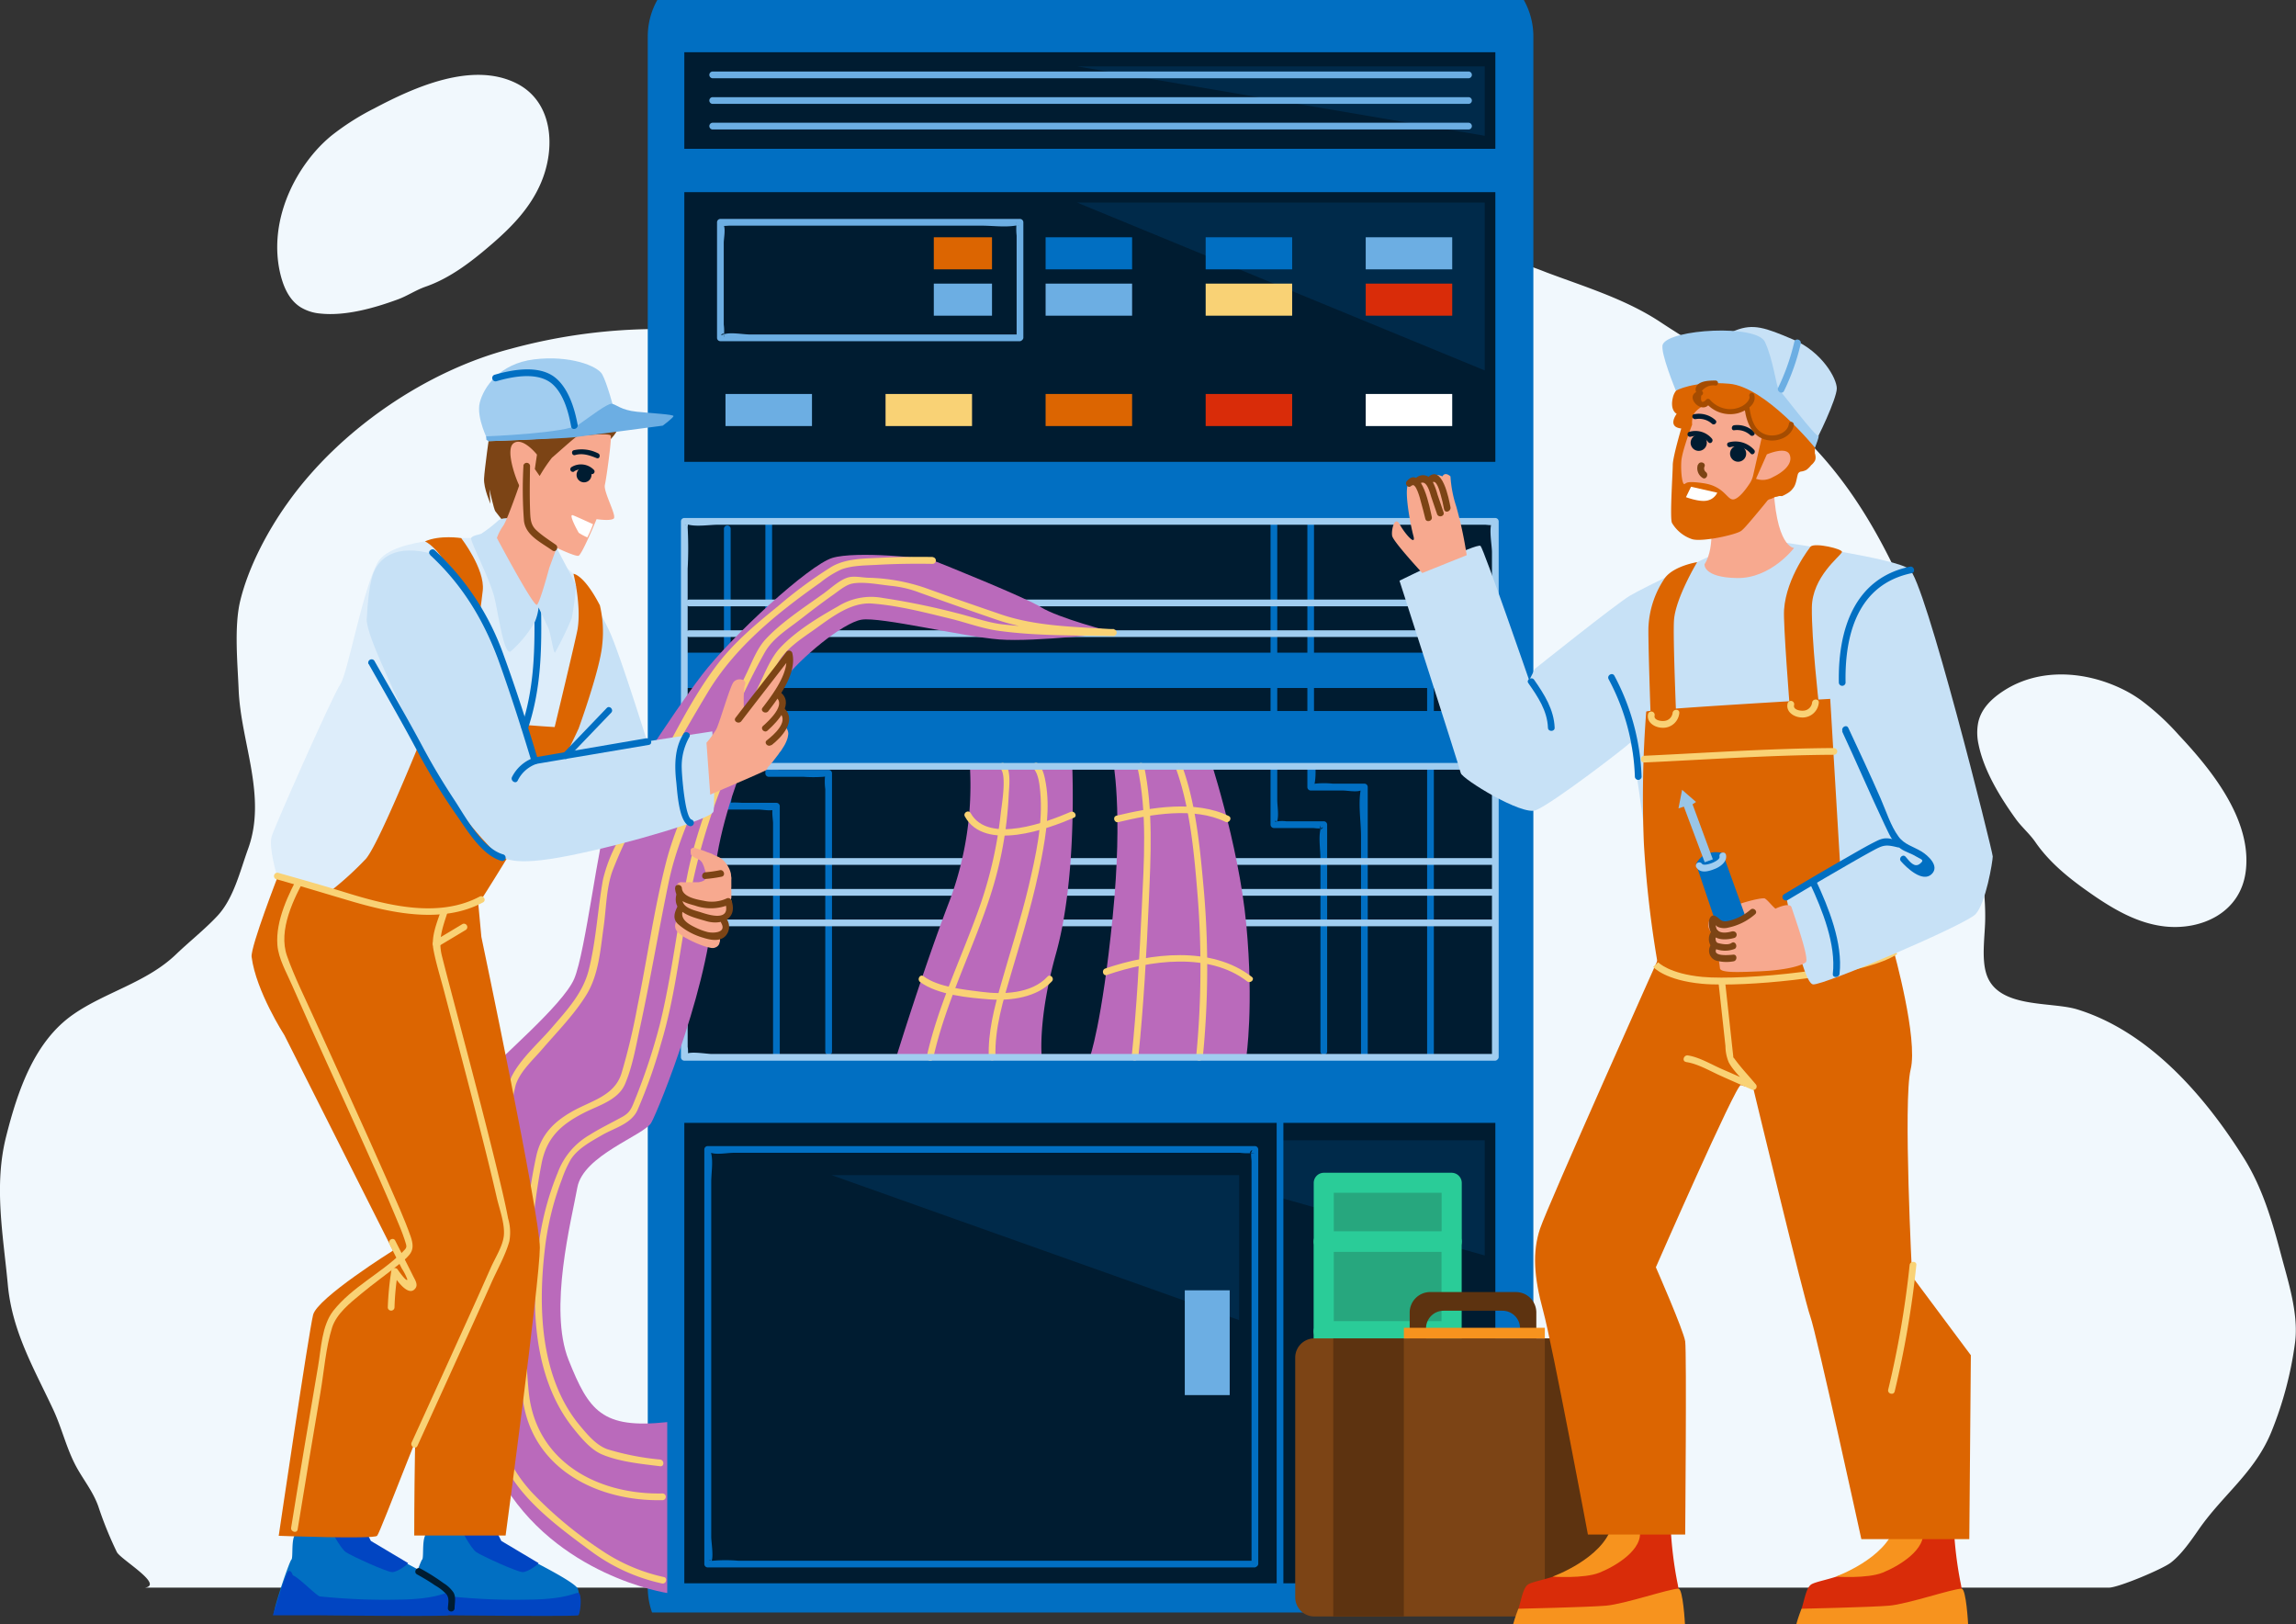 <svg xmlns="http://www.w3.org/2000/svg" viewBox="0 0 502.5 355.41"><rect x="0" y="0" width="502.5" height="355.41" fill="#333333" stroke="none"/><defs><style>.cls-1{fill:#f1f8fd;}.cls-2{fill:#016fc2;}.cls-3{fill:#001c31;}.cls-4{fill:#002a4a;}.cls-5{fill:#a1cdf0;}.cls-6{fill:#6caee3;}.cls-7{fill:#f9d275;}.cls-8{fill:#d92c09;}.cls-9{fill:#dc6501;}.cls-10{fill:#fff;}.cls-11{fill:#ba6abb;}.cls-12{fill:#27a77e;}.cls-13{fill:#2acc98;}.cls-14{fill:#c7e1f6;}.cls-15{fill:#0145c2;}.cls-16{fill:#ddedfa;}.cls-17{fill:#f7a98f;}.cls-18{fill:#7c4415;}.cls-19{fill:#5d3310;}.cls-20{fill:#f7931e;}.cls-21{fill:#99c5e7;}.cls-22{fill:#a54c01;}</style></defs><g id="레이어_2" data-name="레이어 2"><g id="Layer_1" data-name="Layer 1"><path class="cls-1" d="M461.57,347.41H31.72c4.23-.61-5.31-6.18-6.14-7.77a82,82,0,0,1-4.08-10.06c-1.26-3.51-3.56-6.11-5.17-9.33-1.93-3.85-2.89-8-4.75-11.95-4.22-9-8.94-17-9.87-27.2-1-10.75-3.09-21.61-.38-32.36C3.9,238.54,7.56,227.88,16,222c7-4.9,16.15-7,22.59-13.23,2.83-2.71,6.28-5.44,9-8.36,3.56-3.82,4.94-9.79,6.7-14.64,4.2-11.53-1.6-23.32-2.06-34.87-.24-5.85-1-13.75.33-19.36,1.79-7.44,6-15.35,10.36-21.44,11.51-16.23,30.56-29,48.81-33.76A122.62,122.62,0,0,1,144.42,72a161.14,161.14,0,0,1,31.94,3c7.88,1.59,15.73,3.34,23.62,4.75,6.47,1.16,11.2-1.87,16.62-5.17,3.84-2.34,8-3.67,11.72-6.34a62,62,0,0,1,11.42-6.41c10.32-4.67,20.3-8.51,31.51-9.87,13.95-1.69,28.49-.3,42.39,1.26a101.65,101.65,0,0,1,24.85,6.4c8.39,3.15,17.32,5.84,24.92,10.87,6.35,4.22,13.39,8.09,19.43,12.84C388.11,87.41,392.4,93,397,97.9c12.67,13.41,19.69,29.93,26.49,47.34a148.41,148.41,0,0,1,9.75,40.58c.49,5.09,1.29,9.91,1.24,15,0,3.74-.9,8.8.28,12.38,2.5,7.58,14.09,5.9,19.86,7.68,15.47,4.77,27.69,18.52,36.48,32.55,4.05,6.48,6.15,13.65,8.12,21.1,1.59,6,3.89,13,3.07,19.29a79.78,79.78,0,0,1-5.06,19.21c-3.61,9.1-10.67,13.95-16,21.63-1.7,2.44-3.74,5.42-6.06,7.23C473.49,343.27,463.63,347.41,461.57,347.41Z"/><path class="cls-1" d="M72.49,29.72a30.5,30.5,0,0,0-3.28,3.16c-6.21,7-10,16.91-8,26.42.67,3.09,1.88,6.21,4.55,7.91A9.88,9.88,0,0,0,70,68.6c5.55.62,11.92-1.19,17.06-3.08,2.06-.75,3.87-2,6-2.76,5.56-1.91,10.39-5.71,14.86-9.59,4.24-3.69,8.16-7.76,10.46-13.13,3.31-7.72,2.65-17.78-5.34-21.8-9.68-4.86-22.34.82-31.11,5.47A54.82,54.82,0,0,0,72.49,29.72Z"/><path class="cls-1" d="M468.56,153.21a27.7,27.7,0,0,0-3.85-2.32c-8.2-4.06-18.28-4.82-26.13.23-2.55,1.65-5,3.86-5.65,7.08a11.78,11.78,0,0,0,.1,4.73c1.18,5.79,4.81,11.64,8.11,16.23,1.32,1.84,3.05,3.26,4.34,5.14,3.46,5,8.37,8.67,13.24,12,4.63,3.12,9.5,5.79,15,6.42,7.94.91,16.73-2.91,17.8-12.23,1.31-11.29-7.74-22.26-14.66-29.64A55.32,55.32,0,0,0,468.56,153.21Z"/><path class="cls-2" d="M334.65,352.84a16.17,16.17,0,0,0,.94-5.45V8a16.29,16.29,0,0,0-2.09-8H143.86a16.29,16.29,0,0,0-2.09,8v339.4a16.17,16.17,0,0,0,.94,5.45Z"/><rect class="cls-3" x="149.77" y="11.43" width="177.5" height="21.13"/><polygon class="cls-4" points="235.73 14.52 324.95 14.52 324.95 29.71 235.73 14.52"/><rect class="cls-3" x="149.77" y="42.05" width="177.5" height="59.01"/><polygon class="cls-4" points="235.73 44.33 324.95 44.33 324.95 81.06 235.73 44.33"/><rect class="cls-3" x="149.77" y="245.71" width="177.5" height="100.75"/><polygon class="cls-4" points="280.01 249.52 280.01 262.03 324.95 274.73 324.95 249.52 280.01 249.52"/><rect class="cls-3" x="149.77" y="114.08" width="177.5" height="117.28"/><path class="cls-2" d="M158.44,115.6v60.82a.74.74,0,0,0,.73.73H166c.86,0,2.76.37,3.53,0,.39-.18-.09-.92-.34-.42-.36.73,0,2.62,0,3.43v51.2a.74.74,0,0,0,1.47,0V176.42a.74.74,0,0,0-.73-.74h-7.52a18.64,18.64,0,0,0-3.17,0c.23,0,.58,1.06.67.6,0-.15-.06-.36,0-.49.4-1,0-3.08,0-4.15v-56a.74.74,0,0,0-1.47,0Z"/><path class="cls-2" d="M167.51,114.25v55a.74.74,0,0,0,.74.73h7.64a30.57,30.57,0,0,0,4.28,0c1.73-.25.25,0,.45-.59a12.08,12.08,0,0,0,0,3.29v57.52a.74.74,0,0,0,1.47,0v-61a.75.75,0,0,0-.74-.74H170.43a5.16,5.16,0,0,0-1.57,0c-1,.52.29-.42.12.73.39-2.69,0-5.74,0-8.45V114.25a.74.74,0,0,0-1.47,0Z"/><path class="cls-2" d="M278.07,114.25v66.2a.74.74,0,0,0,.73.74h8.5c.35,0,1.63.2,1.91,0,1-.74-.84,1.41-.22-.68-.1.31.07.71,0,1-.44,1.91,0,4.46,0,6.41v42.23a.74.74,0,0,0,1.47,0V180.45a.74.74,0,0,0-.74-.73h-8.19a7.16,7.16,0,0,0-1.85,0c-1.29.38-.27-.81-.14.72a2.82,2.82,0,0,1,0-.82c.37-1.3,0-3.28,0-4.63V114.25a.74.74,0,0,0-1.47,0Z"/><path class="cls-2" d="M286.13,114.25v58a.74.74,0,0,0,.74.73h6.93c1.06,0,3,.39,4,0,.44-.17,1.1.36.41-.36s-.27-.42-.34-.13c-.69,3.16,0,7.27,0,10.49v48.91a.74.74,0,0,0,1.47,0V172.22a.74.74,0,0,0-.73-.74h-6.94a18.66,18.66,0,0,0-3.81,0c-1.56.36-.14.07-.28.55.78-2.81,0-7,0-9.85V114.25a.74.74,0,0,0-1.47,0Z"/><path class="cls-2" d="M312.34,114.25V231.86a.74.74,0,0,0,1.47,0V114.25a.74.74,0,0,0-1.47,0Z"/><path class="cls-5" d="M150.76,189.25H326.52a.74.74,0,0,0,0-1.47H150.76a.74.74,0,0,0,0,1.47Z"/><path class="cls-5" d="M150.76,196H326.52a.74.74,0,0,0,0-1.47H150.76a.74.74,0,0,0,0,1.47Z"/><path class="cls-5" d="M150.77,132.67H326.52a.74.74,0,0,0,0-1.47H150.77a.74.74,0,0,0,0,1.47Z"/><path class="cls-5" d="M150.77,139.39H326.52a.74.74,0,0,0,0-1.47H150.77a.74.74,0,0,0,0,1.47Z"/><path class="cls-5" d="M150.76,202.69H326.52a.74.74,0,0,0,0-1.47H150.76a.74.74,0,0,0,0,1.47Z"/><rect class="cls-6" x="228.84" y="62.06" width="18.93" height="7.02"/><rect class="cls-7" x="263.87" y="62.06" width="18.93" height="7.02"/><rect class="cls-8" x="298.9" y="62.06" width="18.93" height="7.02"/><rect class="cls-9" x="228.84" y="86.21" width="18.93" height="7.02"/><rect class="cls-8" x="263.87" y="86.21" width="18.93" height="7.02"/><rect class="cls-6" x="158.78" y="86.21" width="18.93" height="7.02"/><rect class="cls-7" x="193.81" y="86.21" width="18.93" height="7.02"/><rect class="cls-10" x="298.9" y="86.21" width="18.93" height="7.02"/><rect class="cls-2" x="228.84" y="51.92" width="18.93" height="7.02"/><rect class="cls-6" x="204.37" y="62.06" width="12.74" height="7.02"/><rect class="cls-9" x="204.37" y="51.92" width="12.74" height="7.02"/><rect class="cls-2" x="263.87" y="51.92" width="18.93" height="7.02"/><rect class="cls-6" x="298.9" y="51.92" width="18.93" height="7.02"/><path class="cls-11" d="M212.27,167.68a72.1,72.1,0,0,1-4.37,29.24c-5.71,14.78-11.76,34.44-11.76,34.44H228s-.93-8.23,3.11-22.68,3.79-33.94,3.57-41S212.27,167.68,212.27,167.68Z"/><path class="cls-11" d="M243.52,166s2.35,11.09,0,34.61-5,30.75-5,30.75h34.24s1.68-11.26,0-29.07-8.4-37.74-8.4-37.74Z"/><rect class="cls-2" x="149.77" y="155.58" width="177.5" height="12.1"/><rect class="cls-2" x="149.77" y="142.82" width="177.5" height="7.73"/><rect class="cls-12" x="289.72" y="258.83" width="27.97" height="45.62"/><ellipse class="cls-7" cx="303.46" cy="318.56" rx="7.43" ry="5.8"/><path class="cls-2" d="M274.6,341.52H161.52a32.58,32.58,0,0,0-5.5,0c-.3.05-.76-.13-1,0,1.22-.54.05,1.17.64.24s0-4.35,0-5.44V258.65c0-1.88.43-4.36,0-6.21-.11-.52.33-1.22-.36-.55s-.09.21.33.37c1.24.46,3.6,0,4.89,0h110.9a13.45,13.45,0,0,0,3.17,0c-2.21.63,0-1.32-.68-.25-.23.36,0,1.74,0,2.16v88.08a.74.74,0,0,0,1.47,0V251.52a.75.75,0,0,0-.74-.73H154.89a.74.74,0,0,0-.74.73v90.73a.75.75,0,0,0,.74.74H274.6A.74.74,0,0,0,274.6,341.52Z"/><polygon class="cls-4" points="181.98 257.14 271.2 257.14 271.2 288.87 181.98 257.14"/><path class="cls-2" d="M279.41,245.71V346.45a.74.74,0,0,0,1.47,0V245.71a.74.74,0,0,0-1.47,0Z"/><path class="cls-13" d="M317.7,269.48h-28l2.21,2.2V258.83L289.72,261h28l-2.21-2.21v12.85c0,2.84,4.41,2.85,4.41,0V258.83a2.23,2.23,0,0,0-2.2-2.2h-28a2.23,2.23,0,0,0-2.2,2.2v12.85a2.23,2.23,0,0,0,2.2,2.21h28C320.54,273.89,320.54,269.48,317.7,269.48Z"/><path class="cls-13" d="M317.7,289.14h-28a2.23,2.23,0,0,0-2.2,2.2v13.11a2.23,2.23,0,0,0,2.2,2.2h28a2.23,2.23,0,0,0,2.2-2.2V291.34c0-2.83-4.41-2.84-4.41,0v13.11l2.21-2.21h-28l2.21,2.21V291.34l-2.21,2.21h28C320.54,293.55,320.54,289.14,317.7,289.14Z"/><path class="cls-13" d="M317.7,289.14h-28l2.21,2.2V271.68l-2.21,2.21h28l-2.21-2.21v19.66c0,2.84,4.41,2.85,4.41,0V271.68a2.23,2.23,0,0,0-2.2-2.2h-28a2.23,2.23,0,0,0-2.2,2.2v19.66a2.24,2.24,0,0,0,2.2,2.21h28C320.54,293.55,320.54,289.14,317.7,289.14Z"/><path class="cls-6" d="M155.9,17.12H321.48a.74.74,0,0,0,0-1.47H155.9a.74.74,0,0,0,0,1.47Z"/><path class="cls-6" d="M155.9,22.73H321.48a.74.74,0,0,0,0-1.47H155.9a.74.74,0,0,0,0,1.47Z"/><path class="cls-6" d="M155.9,28.33H321.48a.74.74,0,0,0,0-1.47H155.9a.74.74,0,0,0,0,1.47Z"/><path class="cls-6" d="M223.23,73.19H164.11c-1.48,0-4.39-.57-5.77,0s.59-1.07.06.63a11,11,0,0,0,0-2.81V53.15c0-.92.42-3,0-3.85-.18-.36.37-1-.37-.28s-.34.22-.1.36,1.34,0,1.73,0h55.19c2.34,0,5,.37,7.34,0,1.74-.28,0,.36.31-.71a12.7,12.7,0,0,0,0,2.89V73.93a.74.74,0,0,0,1.47,0V48.64a.74.74,0,0,0-.74-.73H157.66a.73.73,0,0,0-.73.73V73.93a.73.73,0,0,0,.73.73h65.57A.74.74,0,0,0,223.23,73.19Z"/><path class="cls-7" d="M204.24,231.56c2.7-12.17,8.56-23.46,12.41-35.26a83.86,83.86,0,0,0,4.12-22.41c.07-1.57.6-5.43-.84-6.73-.7-.63-1.75.41-1,1,1.49,1.34.27,8.12.09,9.86A91.59,91.59,0,0,1,213.83,200c-3.74,10.29-8.63,20.45-11,31.19-.2.93,1.21,1.32,1.42.4Z"/><path class="cls-7" d="M226.2,168.2c1.09,1.06,1.32,3.6,1.46,5,.66,7-1,14.16-2.57,20.89-1.71,7.16-4,14.17-6,21.24-1.49,5.2-2.88,10.54-2.69,16,0,.94,1.5.95,1.47,0-.22-6.33,1.71-12.51,3.49-18.51,2.47-8.3,5-16.58,6.6-25.1,1-5.26,1.85-10.95.93-16.29-.24-1.38-.59-3.26-1.66-4.3-.68-.66-1.73.38-1,1Z"/><path class="cls-7" d="M248.94,167.88c2.18,9.87,1.42,20.82.95,30.79-.52,10.9-1.11,21.83-2.23,32.69-.1.94,1.37.93,1.47,0,1.17-11.33,1.8-22.75,2.3-34.12.42-9.67,1-20.2-1.07-29.75-.2-.93-1.62-.54-1.42.39Z"/><path class="cls-7" d="M257.26,167.88c3.26,8.84,4.13,19.23,4.88,28.5a200.34,200.34,0,0,1-.37,35c-.09.94,1.38.94,1.47,0a197.07,197.07,0,0,0,.26-36.27c-.82-9-1.66-19-4.82-27.6-.33-.88-1.75-.5-1.42.39Z"/><path class="cls-7" d="M242.32,213.32c9.32-3.22,22.32-5,30.62,1.42.74.57,1.79-.46,1-1-8.78-6.81-22.14-5.22-32.05-1.8-.89.31-.51,1.73.39,1.42Z"/><path class="cls-7" d="M244.75,179.9c7.11-1.71,16.6-3.39,23.43-.07.85.41,1.59-.85.74-1.27-7.25-3.53-17-1.9-24.56-.07-.92.22-.53,1.64.39,1.41Z"/><path class="cls-7" d="M211.17,178.67c4.34,7.85,18.25,2.67,23.86.27.87-.38.12-1.64-.74-1.27-4.84,2.08-18,7.2-21.85.26-.46-.83-1.73-.09-1.27.74Z"/><path class="cls-7" d="M201.33,214.85c3.87,2.88,10.75,3.5,15.3,3.84s10.33-.43,13.59-3.95c.64-.69-.39-1.74-1-1-3.46,3.74-9.77,3.91-14.39,3.3-3.82-.5-9.46-1-12.72-3.42-.76-.56-1.49.72-.74,1.27Z"/><path class="cls-5" d="M149.77,168.42H326.56a.74.74,0,0,0,0-1.47H149.77a.74.74,0,0,0,0,1.47Z"/><path class="cls-5" d="M327.26,230.63H155.76c-1.13,0-4.58-.63-5.56,0-.68.43.42.32.3.58a6.8,6.8,0,0,0,0-2.16V124.46a85.56,85.56,0,0,0,0-9.06c0-.23.12-.74,0-.93-.46-.79.32.69-.73.35.28.09.65-.07.94,0,1.94.46,4.58,0,6.56,0H324.94c.4,0,1.58.21,1.93,0,.58-.36-.27-.66-.34-.52-.72,1.37,0,5,0,6.54V231.36a.74.74,0,0,0,1.47,0V114.08a.75.75,0,0,0-.74-.73H149.77a.74.74,0,0,0-.74.73V231.36a.75.75,0,0,0,.74.74H327.26A.74.74,0,0,0,327.26,230.63Z"/><rect class="cls-6" x="259.3" y="282.35" width="9.83" height="22.93"/><path class="cls-14" d="M126.6,127.08a57.08,57.08,0,0,1,6.86,11.23c2.81,6.24,10.93,32.76,10.93,32.76L135,184.18s-13.41-19.66-15.28-22.47S126.6,127.08,126.6,127.08Z"/><path class="cls-11" d="M244.42,138.38s-17.77,2.16-25.71,1.55-26-5-30.15-4.33-13.65,8.65-16.82,13-15.56,29.36-15.56,47-12.06,47.29-13.64,50.07-14.92,7.11-16.19,14.21-6.35,26.58-1.91,37.71,7.3,15.14,21.59,13.6v37.4s-24.44-3.71-36.51-25-4.76-85.92-2.85-88.7,16.5-14.84,19-20.71,5.4-30.91,7.3-34.92,14-22.87,20.63-31.53,23.49-24.11,28.57-25.65,20.63,0,22.22.62,20,8,23.49,10.2S243.15,138.38,244.42,138.38Z"/><path class="cls-7" d="M145.07,326.8c-14.25.32-27.79-6.91-29.35-22.16-1.14-11.24-.28-22.88.71-34.1a133.1,133.1,0,0,1,2.14-16.16c1.16-5.48,4.17-8.27,9.22-10.86,3.18-1.63,7.48-2.76,9-6.3,1.62-3.79,2.35-8.08,3.22-12.09,2.34-10.73,4.14-21.58,6.39-32.33,1.69-8,5.15-15.42,8.39-22.9,3.94-9.1,7.73-18.5,12.6-27.16,1.74-3.09,5.09-5.11,7.83-7.25,2.35-1.83,4.72-3.64,7.16-5.36,1.26-.89,2.76-2.17,4.16-2.43,2.51-.48,6,.25,8.49.5a23.68,23.68,0,0,1,6.15,1.45c5.58,2,11.22,4,16.84,5.92,8.25,2.84,17.12,3,25.77,3.55v-1.47c-8-.11-16.17-.13-24.16-1-3.46-.38-6.81-1.65-10.19-2.48a157.94,157.94,0,0,0-16.27-3.33,13.75,13.75,0,0,0-9.8,1.86c-4.29,2.41-9.24,5.43-12.64,9.06-2,2.15-3.2,5.24-4.47,7.86-2.38,4.92-4.6,9.92-6.74,14.94-3.78,8.85-7.21,17.56-9.1,27-2.16,10.8-3.38,21.88-6,32.57a131.6,131.6,0,0,1-5.46,16.53c-.75,1.88-1.08,2.82-2.83,3.77-2.41,1.33-4.9,2.52-7.23,4a15.92,15.92,0,0,0-6.83,8.16A62.49,62.49,0,0,0,118,271.67c-1.95,13.55-1.43,30,7.67,41.11,1.61,2,3.68,4.46,6.06,5.47,3.9,1.65,8.57,2.07,12.75,2.6.94.12.93-1.36,0-1.47a57.79,57.79,0,0,1-11.53-2.25c-2.37-.83-4.29-3.09-5.89-5-8.69-10.25-9.32-25.48-7.88-38.2A62.37,62.37,0,0,1,123,258a25.16,25.16,0,0,1,1.88-4.21c1.55-2.48,4.45-4,6.94-5.44,2.73-1.56,6.31-2.42,7.69-5.41a112.76,112.76,0,0,0,5.17-14.62c2.88-9.5,4-19.54,5.79-29.29a134.73,134.73,0,0,1,7.44-26.86c3.67-9.11,7.43-18.47,12.27-27,1.81-3.22,4.93-5.2,7.91-7.31,3.68-2.6,8-6.14,12.76-5.79,5.72.43,11.48,1.93,17,3.27,3.51.84,7,2.18,10.61,2.68,8.3,1.16,16.91,1,25.28,1.15a.74.74,0,0,0,0-1.47c-8.26-.55-16.89-.58-24.77-3.29-5.48-1.88-11-3.78-16.41-5.74a41.44,41.44,0,0,0-12.68-2.25c-1.33-.07-3-.43-4.28-.06-1.85.54-3.73,2.33-5.25,3.44-4.23,3.06-9.2,6.23-12.77,10.06-1.92,2.07-3,5.05-4.23,7.57-2.52,5.21-4.91,10.49-7.25,15.78-3.61,8.15-8,16.59-10.27,25.26-2.69,10.44-4.16,21.23-6.33,31.78A140.34,140.34,0,0,1,136,234.94c-1.62,5-6.77,5.94-11,8.4-3.93,2.27-6.52,5-7.58,9.4a107.54,107.54,0,0,0-2.16,14.49c-1.29,12.73-2.63,26.43-.81,39.17,2.18,15.2,16.47,22.19,30.61,21.87a.74.74,0,0,0,0-1.47Z"/><path class="cls-7" d="M204.11,121.88c-3.86-.06-7.73,0-11.58.18-3.51.17-7.49.15-10.6,2a97.77,97.77,0,0,0-11.66,8.59c-4.67,3.78-9.45,7.79-13.14,12.57-5.69,7.39-9.94,16.36-14.41,24.5-2.64,4.81-5.24,9.65-7.61,14.6a33.05,33.05,0,0,0-3.15,8.18c-1.16,6.53-1.47,13.17-3.08,19.65-1.28,5.15-4.78,8.87-8.17,12.81-2.85,3.32-6.87,6.77-8.81,10.76a18.53,18.53,0,0,0-1.2,5.37,378,378,0,0,0-4.37,57.71c0,10.11.85,18.63,7.39,26.91,4.16,5.27,10.16,9.7,15.54,13.66a40.62,40.62,0,0,0,15.62,7.13c.92.19,1.32-1.23.39-1.41a39.46,39.46,0,0,1-13.74-5.92,87.52,87.52,0,0,1-15-12.47c-6.8-7.3-8.43-15.31-8.65-24.82-.45-19.05,1.32-38.42,3.83-57.3a43.38,43.38,0,0,1,1.16-7.17c1-3.07,4-5.68,6-8.06,3.26-3.77,6.94-7.5,9.54-11.78s3-9.72,3.66-14.45c.62-4.12.57-8.68,2-12.62a93.87,93.87,0,0,1,5.56-11.79c4.78-9.2,9.9-18.25,15.23-27.14,6-10,15.23-17.42,24.67-24.08a21.38,21.38,0,0,1,4.6-2.88c2.34-.88,5.18-.87,7.66-1,4.12-.24,8.26-.29,12.38-.22a.74.74,0,0,0,0-1.47Z"/><path class="cls-2" d="M93,336.14c-.62,1.33-.23,4.84-.62,5.15s-3.83,10.14-3.75,11.55h37.6s.94-3.2.24-5.15-16.85-9.44-17.32-10.06-1.25-2-1.25-2-13.57-1.64-14.2-1A2.82,2.82,0,0,0,93,336.14Z"/><path class="cls-15" d="M92.64,344.72c1.25.39,5.15,4.45,5.93,4.61a137.62,137.62,0,0,0,17.16.7c9.91-.08,10.69-2.26,11.15-1.17s.08,4.29-.31,4.6-29,0-29,0H88.27s2.81-9.44,3.43-9.67S92.64,344.72,92.64,344.72Z"/><path class="cls-15" d="M100.83,334.5s2.18,4.3,3.43,5.15,9,4.37,10.14,4.37,3.67-1.87,3.43-2-8.11-4.83-8.11-4.83-.7-1.41-1.17-2.27S100.75,333.8,100.83,334.5Z"/><path class="cls-2" d="M64.4,336.14c-.63,1.33-.24,4.84-.63,5.15S60,351.43,60,352.84h37.6s.94-3.2.23-5.15S81,338.25,80.55,337.63s-1.25-2-1.25-2-13.58-1.64-14.2-1A2.82,2.82,0,0,0,64.4,336.14Z"/><path class="cls-15" d="M64.09,344.72c1.24.39,5.14,4.45,5.92,4.61a137.86,137.86,0,0,0,17.17.7c9.9-.08,10.68-2.26,11.15-1.17s.08,4.29-.31,4.6-29,0-29,0H59.72s2.81-9.44,3.43-9.67S64.09,344.72,64.09,344.72Z"/><path class="cls-15" d="M72.28,334.5s2.18,4.3,3.43,5.15,9,4.37,10.14,4.37,3.67-1.87,3.43-2-8.11-4.83-8.11-4.83-.7-1.41-1.17-2.27S72.2,333.8,72.28,334.5Z"/><path class="cls-9" d="M104.42,195l.93,10s12.8,60.85,12.8,68-7.49,63-7.49,63h-20s0-34.95,1.25-38.07-.94-98.61,0-99.86S104.42,195,104.42,195Z"/><path class="cls-9" d="M61,191.28s-6.2,15.91-5.93,18.1c.94,7.49,7.18,17.16,7.18,17.16L86,273.66S69.47,284,68.53,287.7,61,336.07,61,336.07s20.75.78,21.53,0,10.93-28.4,17.79-42.75,10-20.91,9.36-25-14-60.53-14-60.53l1.56-10.3Z"/><path class="cls-7" d="M96.53,199.2c-.89,2.69-2.2,5.66-1.68,8.52s1.5,6,2.27,8.9c2.72,10.36,5.47,20.72,8.11,31.11,1.2,4.74,2.38,9.48,3.47,14.24.57,2.5,1.83,5.81,1.57,8.42-.22,2.26-1.93,4.92-2.85,7q-3.12,7.06-6.33,14.09-5.48,12.11-11,24.17c-.39.86.88,1.6,1.27.74Q96,306.21,100.64,296c2.29-5,4.58-10.08,6.83-15.13,1.32-3,3.12-6.09,4-9.23a10.75,10.75,0,0,0-.26-5c-.78-4.08-1.79-8.13-2.77-12.16-2.65-10.8-5.5-21.55-8.33-32.3-1.14-4.34-2.3-8.66-3.39-13-.87-3.48.07-6,1.24-9.58.3-.9-1.12-1.29-1.42-.39Z"/><path class="cls-7" d="M85.23,272.22l2.7,5.35A11.34,11.34,0,0,1,89.16,280c-.17.57-1.9-1.85-2.14-2.23s-1.24-.49-1.35.18a64.33,64.33,0,0,0-.8,8.19.74.74,0,0,0,1.47,0,58.49,58.49,0,0,1,.75-7.8l-1.34.18c.64,1,3.63,5.68,5.22,3.32.54-.8-.18-1.86-.54-2.58-1.29-2.6-2.62-5.19-3.93-7.78-.43-.85-1.7-.1-1.27.74Z"/><path class="cls-7" d="M95.74,207.2l6.24-3.74a.74.74,0,0,0-.74-1.27L95,205.93a.74.74,0,0,0,.74,1.27Z"/><path class="cls-7" d="M65.71,190.91c-2.52,4.58-5.43,10.53-5,15.89.24,3,2,6,3.19,8.75,5.07,11.59,10.43,23.06,15.62,34.6,2.43,5.4,4.87,10.8,7.14,16.28.68,1.62,1.38,3.24,1.92,4.91s.57,1.59-.67,2.81c-4.67,4.57-10.87,7.49-15,12.72C70.41,290.15,70.3,295,69.61,299c-2,11.75-4,23.51-5.89,35.29-.15.92,1.27,1.32,1.42.39q2.44-15,5-30c.79-4.62,1.14-9.72,2.55-14.21,1-3.05,3.93-5.34,6.31-7.32,2.74-2.28,5.65-4.33,8.42-6.57,2.54-2.06,3.51-2.95,2.46-6-1.41-4-3.21-7.92-4.92-11.82-5.29-12.05-10.83-24-16.24-36-2-4.46-4.27-8.94-5.9-13.57-2-5.67,1.46-12.55,4.18-17.51.46-.83-.81-1.57-1.27-.74Z"/><path class="cls-3" d="M91.25,344.5c1.38.76,2.74,1.57,4,2.44a10,10,0,0,1,2.46,1.93c.7.93.35,2,.31,3.11a.74.74,0,0,0,1.47,0c0-1.15.35-2.37-.2-3.45a7,7,0,0,0-2.2-2.09A44.64,44.64,0,0,0,92,343.23c-.83-.45-1.57.82-.74,1.27Z"/><path class="cls-16" d="M104.42,117.72s-18.49-.47-21.77,5.38-6.55,24.34-8.19,26.68-14.27,30.89-15,33.23,1.17,8.66,1.17,8.66l21.53,6.08c12.41,3.51,20.36-1.87,21.07-1.87s15.91-26.44,19.89-32.29,7.49-20.13,7.72-22.24.24-9.12-1.4-11.7-11-10.06-11-10.06Z"/><path class="cls-9" d="M94.82,155.16s-11.47,29-14.74,32.77a71.14,71.14,0,0,1-8.9,7.95s14.55,8,26.06,3.51c8.42-3.27,8.11-2.57,8.11-2.57s14.75-22.94,21.3-37.45C126.65,159.37,101.84,158.44,94.82,155.16Z"/><path class="cls-9" d="M93,118.47s3,1.12,6.08,7.67-3.74,30.43-3.74,30.43,0,3.51,6.32,1.4c0,0,3.51-24.11,4-28.79s-4.72-11.43-4.72-11.43S96.3,117,93,118.47Z"/><path class="cls-9" d="M121.27,159.61s4.84-20.1,5.15-22c.83-5.25-.91-12.05-.91-12.05s2.27.11,5.78,6.9a25.35,25.35,0,0,1,.51,8.66c-.47,5.38-5.15,18.25-5.15,18.25A4.64,4.64,0,0,1,121.27,159.61Z"/><path class="cls-14" d="M80.31,135c-.7,2.81,5.15,14.28,10.53,26.45s15.45,23.17,17.32,24.81,3.75,3.51,16.62.93,30.89-7.95,31.36-9.59-.24-17.55-.24-17.55-34.4,5.14-36.74,6.08l-2.34.94S104,123.91,95.15,121.33s-12.26,1.07-13.43,4.11S80.31,135,80.31,135Z"/><path class="cls-2" d="M80.69,145.31c3.72,6.55,7.48,13.08,11,19.71a136.63,136.63,0,0,0,8.3,13.46c2.36,3.38,5.54,8.73,9.81,9.92a.74.74,0,0,0,.39-1.42c-4.64-1.29-8.28-8.19-10.72-11.89s-4.74-7.51-6.83-11.42c-3.44-6.44-7.12-12.75-10.72-19.1a.74.74,0,0,0-1.27.74Z"/><path class="cls-2" d="M94.13,121.44c7.29,6.74,12,14.69,15.3,24,2.5,7,4.77,14.13,6.92,21.27l.51-.91a8.59,8.59,0,0,0-4.81,4.24c-.38.86.88,1.61,1.27.74a7.19,7.19,0,0,1,3.93-3.56.74.74,0,0,0,.51-.9c-2.31-7.69-4.75-15.37-7.51-22.91a57.44,57.44,0,0,0-15.08-23c-.69-.64-1.74.39-1,1Z"/><path class="cls-2" d="M116.94,132.46c.13,9.11.11,17.73-2.78,26.48-.3.9,1.12,1.29,1.42.39,2.93-8.89,3-17.6,2.83-26.87a.74.74,0,0,0-1.47,0Z"/><path class="cls-17" d="M154.62,162.53l.82,11.35.87-.37,2.14-.92,2.83-1.22,2.93-1.27,2.47-1.1.87-.41c.27-.13.3-.26.4-.51s.46-.54.68-.83a7,7,0,0,1,.51-.58,2.57,2.57,0,0,0,.22-.32l.36-.45c.19-.27.41-.53.61-.8s.21-.35.35-.5.22-.28.33-.43.32-.53.5-.79a7.58,7.58,0,0,0,.79-1.68,2.88,2.88,0,0,0,.15-.66,2,2,0,0,0,.07-.65,2.18,2.18,0,0,0-.26-.83,2,2,0,0,0-.23-.34c-.07-.08-.16-.11-.19-.22s.06-.21.09-.31.09-.23.13-.35a3.88,3.88,0,0,0,.24-.87.54.54,0,0,0-.05-.22,2.45,2.45,0,0,1,0-.27,2.23,2.23,0,0,0-.16-.43,2.7,2.7,0,0,0-.5-.87,2.66,2.66,0,0,0-.35-.32c-.07,0-.16-.07-.2-.13s0-.17,0-.25a2.65,2.65,0,0,1,.06-.3,3.4,3.4,0,0,0,.17-1.27,1.37,1.37,0,0,0-.13-.31l-.14-.22a2.61,2.61,0,0,0-.34-.46c-.15-.16-.36-.31-.25-.55a1.86,1.86,0,0,1,.27-.45c0-.08.17-.49.21-.58l.36-.88c.29-.7.57-1.41.85-2.12s.54-1.38.78-2.08a3.74,3.74,0,0,0,.32-1.13,3.27,3.27,0,0,0-.58-1.52l-6.79,8.54-3,4s-.24-4.68.23-5.85-1.75-1.64-2.57-.47-3.05,9-3.75,10.3A21.93,21.93,0,0,1,154.62,162.53Z"/><path class="cls-18" d="M162.25,157.81c3.67-4.8,7.41-9.55,11.08-14.35l-1.34-.18c.91,3.74-2.92,8.76-5.1,11.59-.57.75.7,1.48,1.27.74,2.49-3.24,6.3-8.39,5.24-12.72a.74.74,0,0,0-1.34-.17c-3.67,4.8-7.41,9.55-11.08,14.34-.58.76.7,1.49,1.27.75Z"/><path class="cls-18" d="M169.73,152.52c2.46,1.57-1.45,5.21-2.73,6.33-.71.63.34,1.67,1,1,2.23-2,6.23-6.21,2.43-8.64-.8-.51-1.54.76-.74,1.27Z"/><path class="cls-18" d="M168.82,163.09c2.24-1.73,5.65-5.4,2.84-8.09-.68-.65-1.72.38-1,1,2,1.93-1.34,4.85-2.84,6-.74.58.31,1.61,1,1Z"/><path class="cls-17" d="M151.17,185.92c0,.05,0,.22,0,.29v.29a1,1,0,0,0,.05.42c0,.1,0,.13.12.21l.21.18a3.25,3.25,0,0,0,.52.37c.22.14.47.21.7.33s.2.07.3.13.16.14.25.2a2.22,2.22,0,0,1,.46.63c.08.13.1.26.17.39a3.09,3.09,0,0,1,.18.51c.07.21.14.42.19.63s.08.41.14.6a1.77,1.77,0,0,1,.08.46,1.58,1.58,0,0,1,0,.38,1.25,1.25,0,0,1-.34.64,2.21,2.21,0,0,1-.73.34,5.11,5.11,0,0,1-.53.13c-.14,0-.27,0-.41,0a2.16,2.16,0,0,1-.44,0h-.53c-.21,0-.41,0-.62,0a2.91,2.91,0,0,0-.31,0c-.12,0-.23,0-.34,0a5.18,5.18,0,0,1-1,0,2.58,2.58,0,0,0-.4,0,1.09,1.09,0,0,0-.34.17c-.07,0-.11,0-.16.1-.2.23-.49.65-.33,1a3.07,3.07,0,0,0,.24.35c.13.2.22.41.36.6a3,3,0,0,0,.37.43s.09.12.12.11-1.62.17-.47,2.2c0,0-1.14,1.89-.3,3,0,0-1.41,1.63,0,3a7.93,7.93,0,0,0,1.91,1.34,22.83,22.83,0,0,0,2.69,1.27,12.6,12.6,0,0,0,2.4.75,2,2,0,0,0,.88.06,2.36,2.36,0,0,0,.59-.24,1.38,1.38,0,0,0,.45-.45,1.59,1.59,0,0,0,.15-.29c0-.1,0-.2.07-.3s0,0,.05-.08a.77.77,0,0,1,0-.15,1.42,1.42,0,0,0,0-.29,2.67,2.67,0,0,0,0-.57c0-.08-.05-.16,0-.21s.1,0,.13-.05l.17-.12a3.13,3.13,0,0,0,.69-.67,3.43,3.43,0,0,0,.61-1.68,1.74,1.74,0,0,0-.12-.75.49.49,0,0,0-.18-.3.18.18,0,0,0-.22,0,2,2,0,0,0,.2-.21,4.61,4.61,0,0,0,1-2.14c.06-.28.08-.57.13-.86a2.72,2.72,0,0,0,.09-.56,1.55,1.55,0,0,0,0-.31c0-.12-.12-.26-.1-.38s.07-.25.09-.37a2,2,0,0,0,0-.42.74.74,0,0,1,0-.14c0-.07,0-.13,0-.2s0-.14,0-.22a2.22,2.22,0,0,0,0-.45,4.51,4.51,0,0,1,0-.9v-.58c0-.18,0-.34,0-.51v-.59a1.76,1.76,0,0,0,0-.46,5,5,0,0,1-.08-.66,1.37,1.37,0,0,0-.05-.28,5.52,5.52,0,0,0-.54-1.36,6.35,6.35,0,0,0-1.32-1.64,3.71,3.71,0,0,0-1.13-.64,11.37,11.37,0,0,1-1.05-.52c-.49-.22-1-.35-1.51-.57-.23-.11-.48-.18-.72-.27s-.46-.13-.68-.21-.36-.1-.54-.17a2.2,2.2,0,0,0-.44-.12.76.76,0,0,0-.3,0A.6.6,0,0,0,151.17,185.92Z"/><path class="cls-18" d="M147.74,194.36c.22,2.68,2,3.15,4.38,3.81a10.44,10.44,0,0,0,7.66-.3c.85-.41.1-1.68-.75-1.27a7.77,7.77,0,0,1-5,.51c-1.49-.27-4.64-.81-4.79-2.75-.08-.94-1.55-1-1.47,0Z"/><path class="cls-18" d="M148,195.9c-.87,3.91,3.67,4.8,6.52,5.65,3.16.95,6.82-.29,5.66-4.25a.74.74,0,0,0-1.42.39c1.15,3.92-3.39,2.6-5.19,2-1.47-.5-4.68-1-4.16-3.4.21-.92-1.21-1.31-1.41-.39Z"/><path class="cls-18" d="M148.31,198.27c-.67,1.38-1.18,2.72.05,3.91a14.22,14.22,0,0,0,5.48,3c1.49.47,3.47.93,4.78-.21a2.94,2.94,0,0,0,.51-3.71c-.46-.82-1.73-.08-1.27.74,1.2,2.12-1.72,2.25-3,1.95a13.64,13.64,0,0,1-2.32-.83c-1.61-.76-4-1.93-3-4.08.4-.84-.86-1.59-1.27-.74Z"/><path class="cls-18" d="M154.4,192.34a30.15,30.15,0,0,0,3.54-.5c.92-.19.53-1.61-.39-1.42a26,26,0,0,1-3.15.45c-.94.07-1,1.54,0,1.47Z"/><path class="cls-7" d="M60.46,192.38c5.69,1.61,11.34,3.34,17,5,8.9,2.56,19.59,4.72,28.24.09.84-.44.1-1.71-.74-1.27-9,4.79-20.24,1.91-29.34-.91-4.91-1.52-9.85-2.91-14.79-4.31a.74.74,0,0,0-.39,1.42Z"/><path class="cls-2" d="M141.57,161.53l-24.71,4.23c-.93.16-.54,1.58.39,1.42L142,163c.93-.16.53-1.58-.4-1.42Z"/><path class="cls-2" d="M149.61,160.56c-2,3.08-2,7-1.61,10.49.22,1.84.51,9.08,3,9.73a.74.74,0,0,0,.39-1.42c-1.5-.38-2.17-10.09-2.18-11.06a13,13,0,0,1,1.65-7c.52-.8-.76-1.54-1.27-.74Z"/><path class="cls-2" d="M124.28,165.84l9.48-9.88c.66-.68-.38-1.72-1-1l-9.48,9.88c-.65.69.39,1.73,1,1Z"/><path class="cls-19" d="M331.79,282.73H313a4.49,4.49,0,0,0-4.48,4.48V294a4.48,4.48,0,0,0,3.58,4.39v-7.73a3.84,3.84,0,0,1,3.84-3.84h12.89a3.84,3.84,0,0,1,3.84,3.84v7.73a4.48,4.48,0,0,0,3.57-4.39v-6.76A4.48,4.48,0,0,0,331.79,282.73Z"/><path class="cls-18" d="M357.66,353.72h-70a4.19,4.19,0,0,1-4.19-4.18V297.06a4.2,4.2,0,0,1,4.19-4.19h70a4.19,4.19,0,0,1,4.18,4.19v52.48A4.18,4.18,0,0,1,357.66,353.72Z"/><rect class="cls-19" x="291.79" y="292.87" width="15.45" height="60.85"/><rect class="cls-19" x="338.1" y="292.87" width="15.45" height="60.85"/><rect class="cls-20" x="307.25" y="290.55" width="30.85" height="2.33"/><path class="cls-8" d="M394.38,352v2.1l35.63.64a46.6,46.6,0,0,0-1-8.79,85,85,0,0,1-1.35-10.82l-12.51-.68s1,2-5.07,6.43-11.49,4.73-13.52,5.74c-1.27.64-1.6,3.41-2.27,5.38Z"/><path class="cls-20" d="M393.14,355.41h37.6s-.41-7.77-1.42-7.77c-2,0-11.82,3.38-15.88,3.72s-19.17.67-19.17.67S393.48,354.06,393.14,355.41Z"/><path class="cls-20" d="M401.77,345s10.91-3.93,12.94-11c0,0,5.07-3.72,6.09.68s-5.41,8.11-8.79,9.46S401.77,345,401.77,345Z"/><path class="cls-8" d="M332.41,352v2.1l35.63.64a46.6,46.6,0,0,0-1-8.79,85,85,0,0,1-1.35-10.82l-12.51-.68s1,2-5.07,6.43-11.49,4.73-13.52,5.74c-1.27.64-1.6,3.41-2.26,5.38Z"/><path class="cls-20" d="M331.17,355.41h37.6s-.41-7.77-1.42-7.77c-2,0-11.82,3.38-15.88,3.72s-19.17.67-19.17.67S331.51,354.06,331.17,355.41Z"/><path class="cls-20" d="M339.8,345s10.92-3.93,12.94-11c0,0,5.07-3.72,6.09.68s-5.41,8.11-8.79,9.46S339.8,345,339.8,345Z"/><path class="cls-9" d="M363.41,208.7s-24.67,55.1-26.36,60.17-1.36,10.48.67,17.92,9.81,49,9.81,49h21.29s.34-39.89,0-42.26-6.42-16.22-6.42-16.22S380,237.1,381,237.44s2.71.67,2.71.67,11.15,46.31,12.5,50,11.16,48.68,11.16,48.68H431l.34-40.23-12.85-17.24s-2-38.53-.33-45.29-3.72-26-3.72-26-34.14,3-41.24,3S363.41,208.7,363.41,208.7Z"/><path class="cls-7" d="M369,232.4c2.61.35,5.45,2.08,7.82,3.11,2.19,1,4.37,1.92,6.54,2.9a.74.74,0,0,0,.9-1.15c-1.54-1.85-3.25-3.64-4.66-5.59-.56-.78-.14.48-.29-.82-.12-1-.22-2-.34-3.06q-.8-7.35-1.6-14.69c-.1-.93-1.57-.94-1.47,0q.87,7.91,1.73,15.81a9.3,9.3,0,0,0,.71,3.53c1.11,2.1,3.36,4,4.88,5.85l.89-1.15q-3.6-1.62-7.23-3.19c-2.29-1-5-2.63-7.48-3-.93-.12-1.33,1.29-.4,1.42Z"/><path class="cls-7" d="M417.94,276.82a209.87,209.87,0,0,1-4.69,27.26c-.22.91,1.2,1.31,1.42.39a212.14,212.14,0,0,0,4.74-27.65c.1-.93-1.37-.93-1.47,0Z"/><path class="cls-14" d="M306.29,127.07s17-8.37,17.74-7.61,10.65,29.41,10.65,29.41l1.27-2.53s17.75-14.2,20.79-16,18.76-9.38,19.77-9.63,13.95-2,13.95-2,24.84,3.55,27.38,5.83-4.31,58.82-4.06,61.36,1.78,21.29,1,22.31-20,4.05-35.75,3.8-15.72-2.54-15.72-2.54-5.58-47.91-6.59-46.9-16.48,12.93-20.54,14.71c-3,1.32-16.22-6.85-16.48-8.12S306.29,127.07,306.29,127.07Z"/><path class="cls-9" d="M360.29,155.72a243.32,243.32,0,0,0-.51,28.9,235.87,235.87,0,0,0,3,26.11s-2.79,3.3,13.44,3.81,38.54-6.34,38.54-6.34-11.16-4.57-11.41-8.62-2.79-46.65-2.79-46.65S360.29,155.21,360.29,155.72Z"/><path class="cls-9" d="M364.41,126.43A20.69,20.69,0,0,0,360.79,137c-.16,2,.51,21,.51,21s2.28,1.52,5.58-.51c0,0-.77-18.22-.51-21.8.35-4.85,5.07-12.68,5.07-12.68S366.42,123.8,364.41,126.43Z"/><path class="cls-9" d="M396.28,119.59s-5.32,6.63-5.82,13.82c-.22,3,1.26,21.55,1.26,21.55s2.54,2.53,6.34-1c0,0-1.59-13.91-1.52-21,.06-6.75,6.21-11.21,6.59-12.15C403.39,120.13,397.27,118.7,396.28,119.59Z"/><path class="cls-7" d="M359.86,166.85c13.84-.64,27.73-1.63,41.58-1.69a.74.74,0,0,0,0-1.47c-13.85.06-27.74,1.05-41.58,1.69-.94,0-.94,1.51,0,1.47Z"/><path class="cls-7" d="M377,215.44c-1.75,0-3.29-.05-4.53-.17-8-.75-10.56-3.57-10.66-3.69l1.11-1-.56.48.55-.49s2.34,2.51,9.69,3.2c9,.83,35.05-1.62,41.8-6.22l.83,1.21C409,213,388.45,215.44,377,215.44Z"/><path class="cls-14" d="M417.84,124.53s-8.37,2.29-12.68,12.93-1.52,23.07-.25,25.1,10.39,22.06,10.39,22.06l-3.29-.76L391,196.53s3.52,18.62,5.8,18.88,33.25-13,35.53-15.33,3.8-11.66,3.8-12.67S421.13,126.31,417.84,124.53Z"/><path class="cls-2" d="M403.17,160.06c3.14,6.73,6.06,13.56,9.23,20.27,1,2,1.74,4.13,3.63,5.41,1,.7,2.25,1,3.32,1.67s2,.7.81,1.62-2.21-.52-3.1-1.55c-.62-.72-1.65.33-1,1,1.18,1.36,4.73,4.78,6.74,2.76,1.75-1.76-.87-4.08-2.3-4.94-1.77-1.07-3.74-1.5-5-3.26-1.71-2.31-2.75-5.67-3.9-8.29-2.27-5.2-4.68-10.33-7.08-15.47-.4-.86-1.66-.11-1.27.74Z"/><path class="cls-2" d="M391.17,197c3.72-2.22,7.47-4.43,11.22-6.6,2.5-1.45,5-2.9,7.54-4.28,2.24-1.21,2.78-1.35,5.35-.71.91.23,1.31-1.19.39-1.42-2.15-.53-3-.91-4.87,0-2.47,1.21-4.85,2.65-7.24,4q-6.6,3.79-13.14,7.71a.74.74,0,0,0,.75,1.27Z"/><path class="cls-17" d="M388.57,198.84s3.15-1.54,3.53-.28,4,11.25,3.11,12-4.42,1.78-10.41,2c-4.29.18-8.25.35-8.37-.67s-.3-2.08-.3-2.08-1.65-.51-.89-2.54a2.32,2.32,0,0,1-.38-2.79s-2.14-2.14-.15-3.76c3.08-2.53,10.93-4.48,11.56-4.1S387.68,198.08,388.57,198.84Z"/><path class="cls-2" d="M371.19,189.06l4.44,13.18s3.16,1.39,6.21-2.16L377,186.65S373,185.51,371.19,189.06Z"/><polygon class="cls-21" points="368.53 176.51 373.09 188.68 374.87 188.04 370.43 176 371.19 175.49 368.14 172.83 367.35 176.89 368.53 176.51"/><path class="cls-5" d="M371.22,189.73c.91,1.56,2.88.9,4.22.35,1.16-.48,2.62-1.59,2.31-3-.2-.93-1.62-.53-1.42.39s-3.41,2.27-3.84,1.53a.74.74,0,0,0-1.27.74Z"/><path class="cls-18" d="M379.18,203.78c-1,.28-2.66.62-3.4-.37-.19-.25-.52-1.62-.29-1.86l-.9.12c.52.25.84.87,1.36,1.15a3.52,3.52,0,0,0,2.31.16,12.8,12.8,0,0,0,5.84-2.91c.73-.6-.31-1.63-1-1a11.24,11.24,0,0,1-4.88,2.46c-1.7.34-1.61-.5-2.84-1.1a.77.77,0,0,0-.89.11c-.88.9-.46,2.84.12,3.8,1,1.55,3.53,1.32,5,.89a.74.74,0,0,0-.39-1.42Z"/><path class="cls-18" d="M378.93,206.35c-.63.48-2,.24-2.69.07-.38-.09-.58-.18-.7-.57s-.12-.91.26-1.1c.84-.44.1-1.71-.74-1.27-1.31.68-1.37,2.84-.36,3.82a5.84,5.84,0,0,0,5,.32c.74-.56,0-1.84-.74-1.27Z"/><path class="cls-18" d="M379.37,208.9c-.91.08-4.92.52-3.61-1.47.53-.79-.75-1.52-1.27-.74a2.28,2.28,0,0,0,1,3.48,8.44,8.44,0,0,0,3.84.2c.93-.08.94-1.55,0-1.47Z"/><path class="cls-17" d="M321,121.49a88.05,88.05,0,0,0-2.28-10.65,25.86,25.86,0,0,1-1.27-6.59s-1.14-1.14-1.77,0c0,0-2.29-1.14-2.79.89a1.49,1.49,0,0,0-2.54.38,1.41,1.41,0,0,0-2.28.76c-.63,1.9.63,8.62,1.27,11s-1.9-.51-3-2.54-1.91,1.27-1.65,2.54,6.59,8.11,6.59,8.11Z"/><path class="cls-18" d="M308.94,106.31c.91-1,1.94,3.08,2,3.37.37,1.26.68,2.54,1,3.83.21.92,1.63.53,1.42-.39-.33-1.47-2.16-11.63-5.46-7.85-.62.71.41,1.76,1,1Z"/><path class="cls-18" d="M310.69,105.87c1.59-1.23,2.29,2.16,2.59,3l1.23,3.61c.31.89,1.73.51,1.42-.39-.44-1.3-.88-2.59-1.33-3.89a14.23,14.23,0,0,0-1.15-3,2.26,2.26,0,0,0-3.5-.65c-.74.57,0,1.85.74,1.27Z"/><path class="cls-18" d="M313.4,105.64c1-1,1.76,2.16,1.91,2.66.29,1,.53,2,.72,3.07s1.59.54,1.42-.39c-.32-1.68-1.82-9.79-5.09-6.38-.65.69.39,1.73,1,1Z"/><path class="cls-14" d="M372.37,83.12s3.55-9.29,7.44-10.81,6.42-.68,12.67,2S402,82.79,402,85s-4.39,11.5-5.07,12.17S371.53,83,372.37,83.12Z"/><path class="cls-17" d="M374.23,112s1.35,7.6-1.18,11.49c0,0-.34,2.87,7.1,3s12.5-6.59,12.5-6.59-4.18,0-4.56-15.21C387.92,98,374.23,112,374.23,112Z"/><path class="cls-9" d="M369.5,84a3.85,3.85,0,0,0-3.38,3c-.68,2.87.84,3.55.84,3.55s-2.19,2.87,1,3.21c0,0-1.86,6.26-1.86,8s-.68,11.66-.17,12.67a8.09,8.09,0,0,0,4.39,3.55c2.2.68,9.81-1,10.82-1.86a9.73,9.73,0,0,0,1-1c1.11-1.24,2.16-2.52,3.22-3.79l1.32-1.61a1.18,1.18,0,0,1,.77-.52c.46-.1.81-.41,1.26-.49.22,0,.41-.1.63-.15s.45,0,.68,0a9.77,9.77,0,0,0,1.35-.72,3.66,3.66,0,0,0,1-.93c.74-.83.81-2.15,1.12-3.18a.87.87,0,0,1,.71-.55,3.15,3.15,0,0,0,1.19-.39,5.48,5.48,0,0,0,1-1,3.45,3.45,0,0,0,.84-1,1.83,1.83,0,0,0,.08-.25,2.15,2.15,0,0,0,0-.91c0-.15-.07-.3-.11-.45a.58.58,0,0,1,0-.19,1.06,1.06,0,0,0,0-.19.22.22,0,0,0,0-.08l0,0s0-.06,0-.09,0-.12,0-.19a.3.3,0,0,0,0-.1s0-.06,0-.09a.15.15,0,0,0,0-.07.24.24,0,0,1,0-.08.76.76,0,0,0,0-.15V97.5a1,1,0,0,1,0-.17.29.29,0,0,1,0-.09s0,0,0-.07,0-.06,0-.1,0,0,0-.07,0-.08,0-.12v-.09s0-.07,0-.11v-.3a2.12,2.12,0,0,0-.06-.44c0-.13-.05-.27-.09-.4a.83.83,0,0,0,0-.15s-.06-.07-.07-.11a.54.54,0,0,0-.05-.11,4.19,4.19,0,0,0-.8-1c-.54-.44-.93-1.1-1.45-1.6a19.82,19.82,0,0,0-1.52-1.52,12.07,12.07,0,0,1-1.41-1.45A14.67,14.67,0,0,0,390.3,88c-.63-.49-1.17-1.07-1.75-1.61s-1.1-.7-1.61-1.1-1.13-.78-1.72-1.18a6.61,6.61,0,0,0-1.86-1c-.81-.24-1.4-.85-2.2-1.1a10.85,10.85,0,0,0-1.18-.39,5.31,5.31,0,0,0-3.23.17,7.82,7.82,0,0,1-1.34.54c-1.4.38-2.82.72-4.22,1.14A8.7,8.7,0,0,1,369.5,84Z"/><path class="cls-5" d="M363.92,75.35c-.7,1.55,2.87,10.15,2.87,10.15s3.72-2.21,11.67-1.53,18.76,14,18.76,14,1.2-3,.7-2.64-8.14-9.7-8.65-10.21-1.18-6.42-3-10.31S365.44,72,363.92,75.35Z"/><path class="cls-17" d="M386.69,99.43s4.24-1.86,5,.09-1.38,3.79-3.68,4.88a4.36,4.36,0,0,1-3.69.37Z"/><path class="cls-17" d="M373.58,88.23h-.18c-.14,0-.27.19-.36.3a1.25,1.25,0,0,1-.23.23.78.78,0,0,1-.15.1h-.07a1.54,1.54,0,0,0-.29.23,5.93,5.93,0,0,0-1.45,1.28,4.39,4.39,0,0,0-.51,2.54s-2.19,5.74-2.36,7.94.17,5.24.67,5.07.29-.76,4.23-.17c4.9.74,5.14,4.13,6.83,3.45,1.17-.46,2.52-2.32,3.24-3.43a5.34,5.34,0,0,0,.73-1.7l2-8.8s-2.53-1.35-2.87-3.38-.51-3.55-.51-3.55a.6.6,0,0,1-.08.08,6.72,6.72,0,0,1-1.08.75c-.23.13-.46.24-.68.39a1.46,1.46,0,0,1-.85.18c-.15,0-.28,0-.42,0a2.54,2.54,0,0,1-.39,0c-.14,0-.26,0-.39,0h-.35c-.14,0-.26,0-.39,0s-.21,0-.31,0a2.15,2.15,0,0,1-.45-.14c-.14-.07-.3-.09-.44-.16a3.43,3.43,0,0,1-.45-.16c-.09,0-.19-.09-.28-.15a6.34,6.34,0,0,0-.61-.35,2,2,0,0,1-.34-.14,1.68,1.68,0,0,0-.3-.15,3.83,3.83,0,0,0-.56-.22Z"/><path class="cls-10" d="M370.1,106.51l5.74,1.3a3.15,3.15,0,0,1-2.28,1.74c-1.72.33-4.57-.76-4.57-.76Z"/><circle class="cls-3" cx="380.4" cy="99.27" r="1.77"/><path class="cls-3" d="M373.55,96.9a1.77,1.77,0,1,1-1.77-1.78A1.77,1.77,0,0,1,373.55,96.9Z"/><path class="cls-18" d="M371.59,101.69a2.49,2.49,0,0,0,1,2.86c.75.57,1.49-.71.74-1.27a1,1,0,0,1-.27-1.2c.32-.89-1.1-1.28-1.42-.39Z"/><path class="cls-3" d="M370,95.58a3.62,3.62,0,0,1,3.89,1.19c.46.55,1.23-.24.78-.78a4.72,4.72,0,0,0-5-1.48.56.56,0,0,0,.3,1.07Z"/><path class="cls-3" d="M378.69,97.85a4.38,4.38,0,0,1,4.45,1.38c.46.54,1.23-.24.78-.78a5.5,5.5,0,0,0-5.53-1.66c-.69.15-.4,1.21.3,1.06Z"/><path class="cls-3" d="M371.07,91.72a4.22,4.22,0,0,1,3.6,1c.52.48,1.31-.3.78-.78a5.39,5.39,0,0,0-4.67-1.3c-.7.13-.4,1.19.29,1.06Z"/><path class="cls-3" d="M379.55,94.15a4.27,4.27,0,0,1,3.53,1.08c.53.47,1.31-.3.78-.78a5.33,5.33,0,0,0-4.31-1.4c-.69.08-.7,1.19,0,1.1Z"/><path class="cls-22" d="M375.5,83.27c-1.22,0-3.59,0-4.25,1.34a1.4,1.4,0,0,0,.65,1.89c.05-.33.09-.67.13-1-4,.9.65,5.74,2.24,2.6l-.87.11a6.92,6.92,0,0,0,7,2.2c1.75-.5,4.15-1.93,3.52-4.05a.55.55,0,0,0-1.06.3c.26.86-.93,1.86-1.56,2.2a5.67,5.67,0,0,1-3.1.65,6,6,0,0,1-4-2.08.55.55,0,0,0-.86.12c-.86.74-1.19.42-1-1a.56.56,0,0,0,.13-1,3.14,3.14,0,0,1,3-1.18c.71,0,.71-1.07,0-1.1Z"/><path class="cls-22" d="M381.85,89.62c.46,3.15,1.88,6.43,5.48,6.76,2.18.21,4.94-1,5.26-3.39.1-.69-1-1-1.06-.29-.3,2.18-3.13,3-5,2.41-2.56-.77-3.29-3.44-3.63-5.79-.1-.7-1.17-.4-1.06.3Z"/><path class="cls-6" d="M392.7,74.81a47.83,47.83,0,0,1-3.52,10c-.4.85.86,1.59,1.27.74a48.94,48.94,0,0,0,3.66-10.34c.22-.92-1.2-1.31-1.41-.39Z"/><path class="cls-2" d="M396.13,193.33c2.68,5.74,5.74,13.34,5,19.77-.11.94,1.36.93,1.47,0,.77-6.72-2.41-14.54-5.2-20.51-.4-.86-1.67-.12-1.27.74Z"/><path class="cls-2" d="M418,124c-12.42,2.6-15.78,14.23-15.55,25.42a.74.74,0,0,0,1.47,0c-.21-10.53,2.66-21.53,14.47-24,.92-.19.53-1.61-.39-1.42Z"/><path class="cls-7" d="M360.71,156.17c-.46,1.87,1.43,3.05,3.09,3.08a3.55,3.55,0,0,0,3.73-3.22c.1-.94-1.37-.94-1.47,0a2,2,0,0,1-1.88,1.73c-.65.08-2.31-.16-2.05-1.2a.74.74,0,0,0-1.42-.39Z"/><path class="cls-7" d="M391.24,153.91c-.47,1.87,1.42,3.05,3.08,3.09a3.56,3.56,0,0,0,3.74-3.23c.09-.94-1.38-.93-1.47,0a2,2,0,0,1-1.89,1.74c-.65.07-2.3-.17-2.05-1.21a.73.73,0,0,0-1.41-.39Z"/><path class="cls-2" d="M352.06,148.62A48.61,48.61,0,0,1,357.81,170a.74.74,0,0,0,1.47,0,50.49,50.49,0,0,0-5.95-22.12c-.44-.84-1.71-.1-1.27.74Z"/><path class="cls-2" d="M334.49,149.49c2.06,2.95,4.14,6,4.29,9.74,0,.94,1.51.94,1.47,0-.16-4-2.27-7.29-4.49-10.48-.54-.77-1.81,0-1.27.74Z"/><path class="cls-18" d="M107.11,95.13s-1.06,7.49-1.17,9.6,1.4,5.5,1.4,5.5l-.23-3.16s1,4.44,1.29,4.8,2.92,3.74,2.92,3.74L133.2,96.54s2.58-2.34,2-3.63S107.46,94.2,107.11,95.13Z"/><path class="cls-14" d="M112.37,113.39c-1.17,0-2.69-.12-3.39.58a30.29,30.29,0,0,1-3.63,2.81c-.47.23-1.87.35-2.22.94s4.21,9.12,5.15,13.34,2.1,12.52,3.51,11.46a25.3,25.3,0,0,0,5.26-6.43,10.85,10.85,0,0,0,.82-3.16s1.52,3.16,2.11,4.44,1.17,5.86,1.52,5.39a75.45,75.45,0,0,0,3.63-7.49,61.8,61.8,0,0,0,.93-7c0-.59-4.44-8.54-4.91-9.83S112.37,113.39,112.37,113.39Z"/><path class="cls-17" d="M114.6,103.44s-3.4,10.06-4.45,11.59a10.67,10.67,0,0,0-1.4,2.69s8.07,15.21,8.77,14.62,2.69-8.07,2.69-8.07l2.58-7Z"/><path class="cls-17" d="M126.3,95.48c-.36.09-4.92,4.22-5.5,4.68a33.7,33.7,0,0,0-2.69,4l-1.06-1.52.47-3.16s-3.16-4-5.15-2.46,1.06,9.25,1.52,9.6,1.41.94,1.41.94-.35,8.54.35,9.12,10.18,5.39,11,4.92,3.92-8,3.92-8,3,.47,3.74-.12-2.28-5.85-1.93-7.37,1.52-10.06,1.29-10.76S126.77,95.37,126.3,95.48Z"/><path class="cls-5" d="M134.37,89.52s-1.52-5.74-2.57-7.61-7.14-4.21-14.86-3.28S105.82,84.84,105,88.11s1.87,8.43,1.87,8.43,16.15-.47,19-1.29S134.37,89.52,134.37,89.52Z"/><path class="cls-6" d="M106.41,95.48c.35,0,17.55-.7,20.24-2.57s6.32-4.68,7.25-4.56,2,1.4,5.5,1.75,8,.59,8,.94-2.34,2.1-2.34,2.1-17.67,2.34-19.77,2.58-18.38.82-18.38.82l-.46-.3Z"/><circle class="cls-3" cx="127.82" cy="103.91" r="1.64"/><path class="cls-10" d="M129.79,114.71s-3.2-1.48-4.37-1.95,1.09,3.59,1.25,3.83a11.43,11.43,0,0,0,1.87,1A21.22,21.22,0,0,0,129.79,114.71Z"/><path class="cls-2" d="M108.59,83.44c3.74-1.1,9.41-2.19,12.51.79,2.31,2.22,3.34,6,3.9,9.11.17.93,1.59.53,1.42-.39-.65-3.55-2-8-4.94-10.35-3.52-2.78-9.3-1.74-13.28-.58a.74.74,0,0,0,.39,1.42Z"/><path class="cls-18" d="M114.56,101.92a92.23,92.23,0,0,0,.11,12c.35,3.27,3.75,4.75,6.23,6.55.76.55,1.5-.72.74-1.27-1.43-1-3-2-4.27-3.19s-1.29-2.53-1.36-4.42c-.11-3.21-.06-6.44,0-9.66a.74.74,0,0,0-1.47,0Z"/><path class="cls-3" d="M125.67,103.14a2.84,2.84,0,0,1,3.52.45c.5.51,1.28-.27.78-.78a3.94,3.94,0,0,0-4.86-.62.55.55,0,0,0,.56,1Z"/><path class="cls-3" d="M125.87,99.58c1.64-.49,3.19.06,4.72.67.66.27.94-.8.29-1.06a7.88,7.88,0,0,0-5.3-.67c-.68.2-.39,1.27.29,1.06Z"/></g></g></svg>
